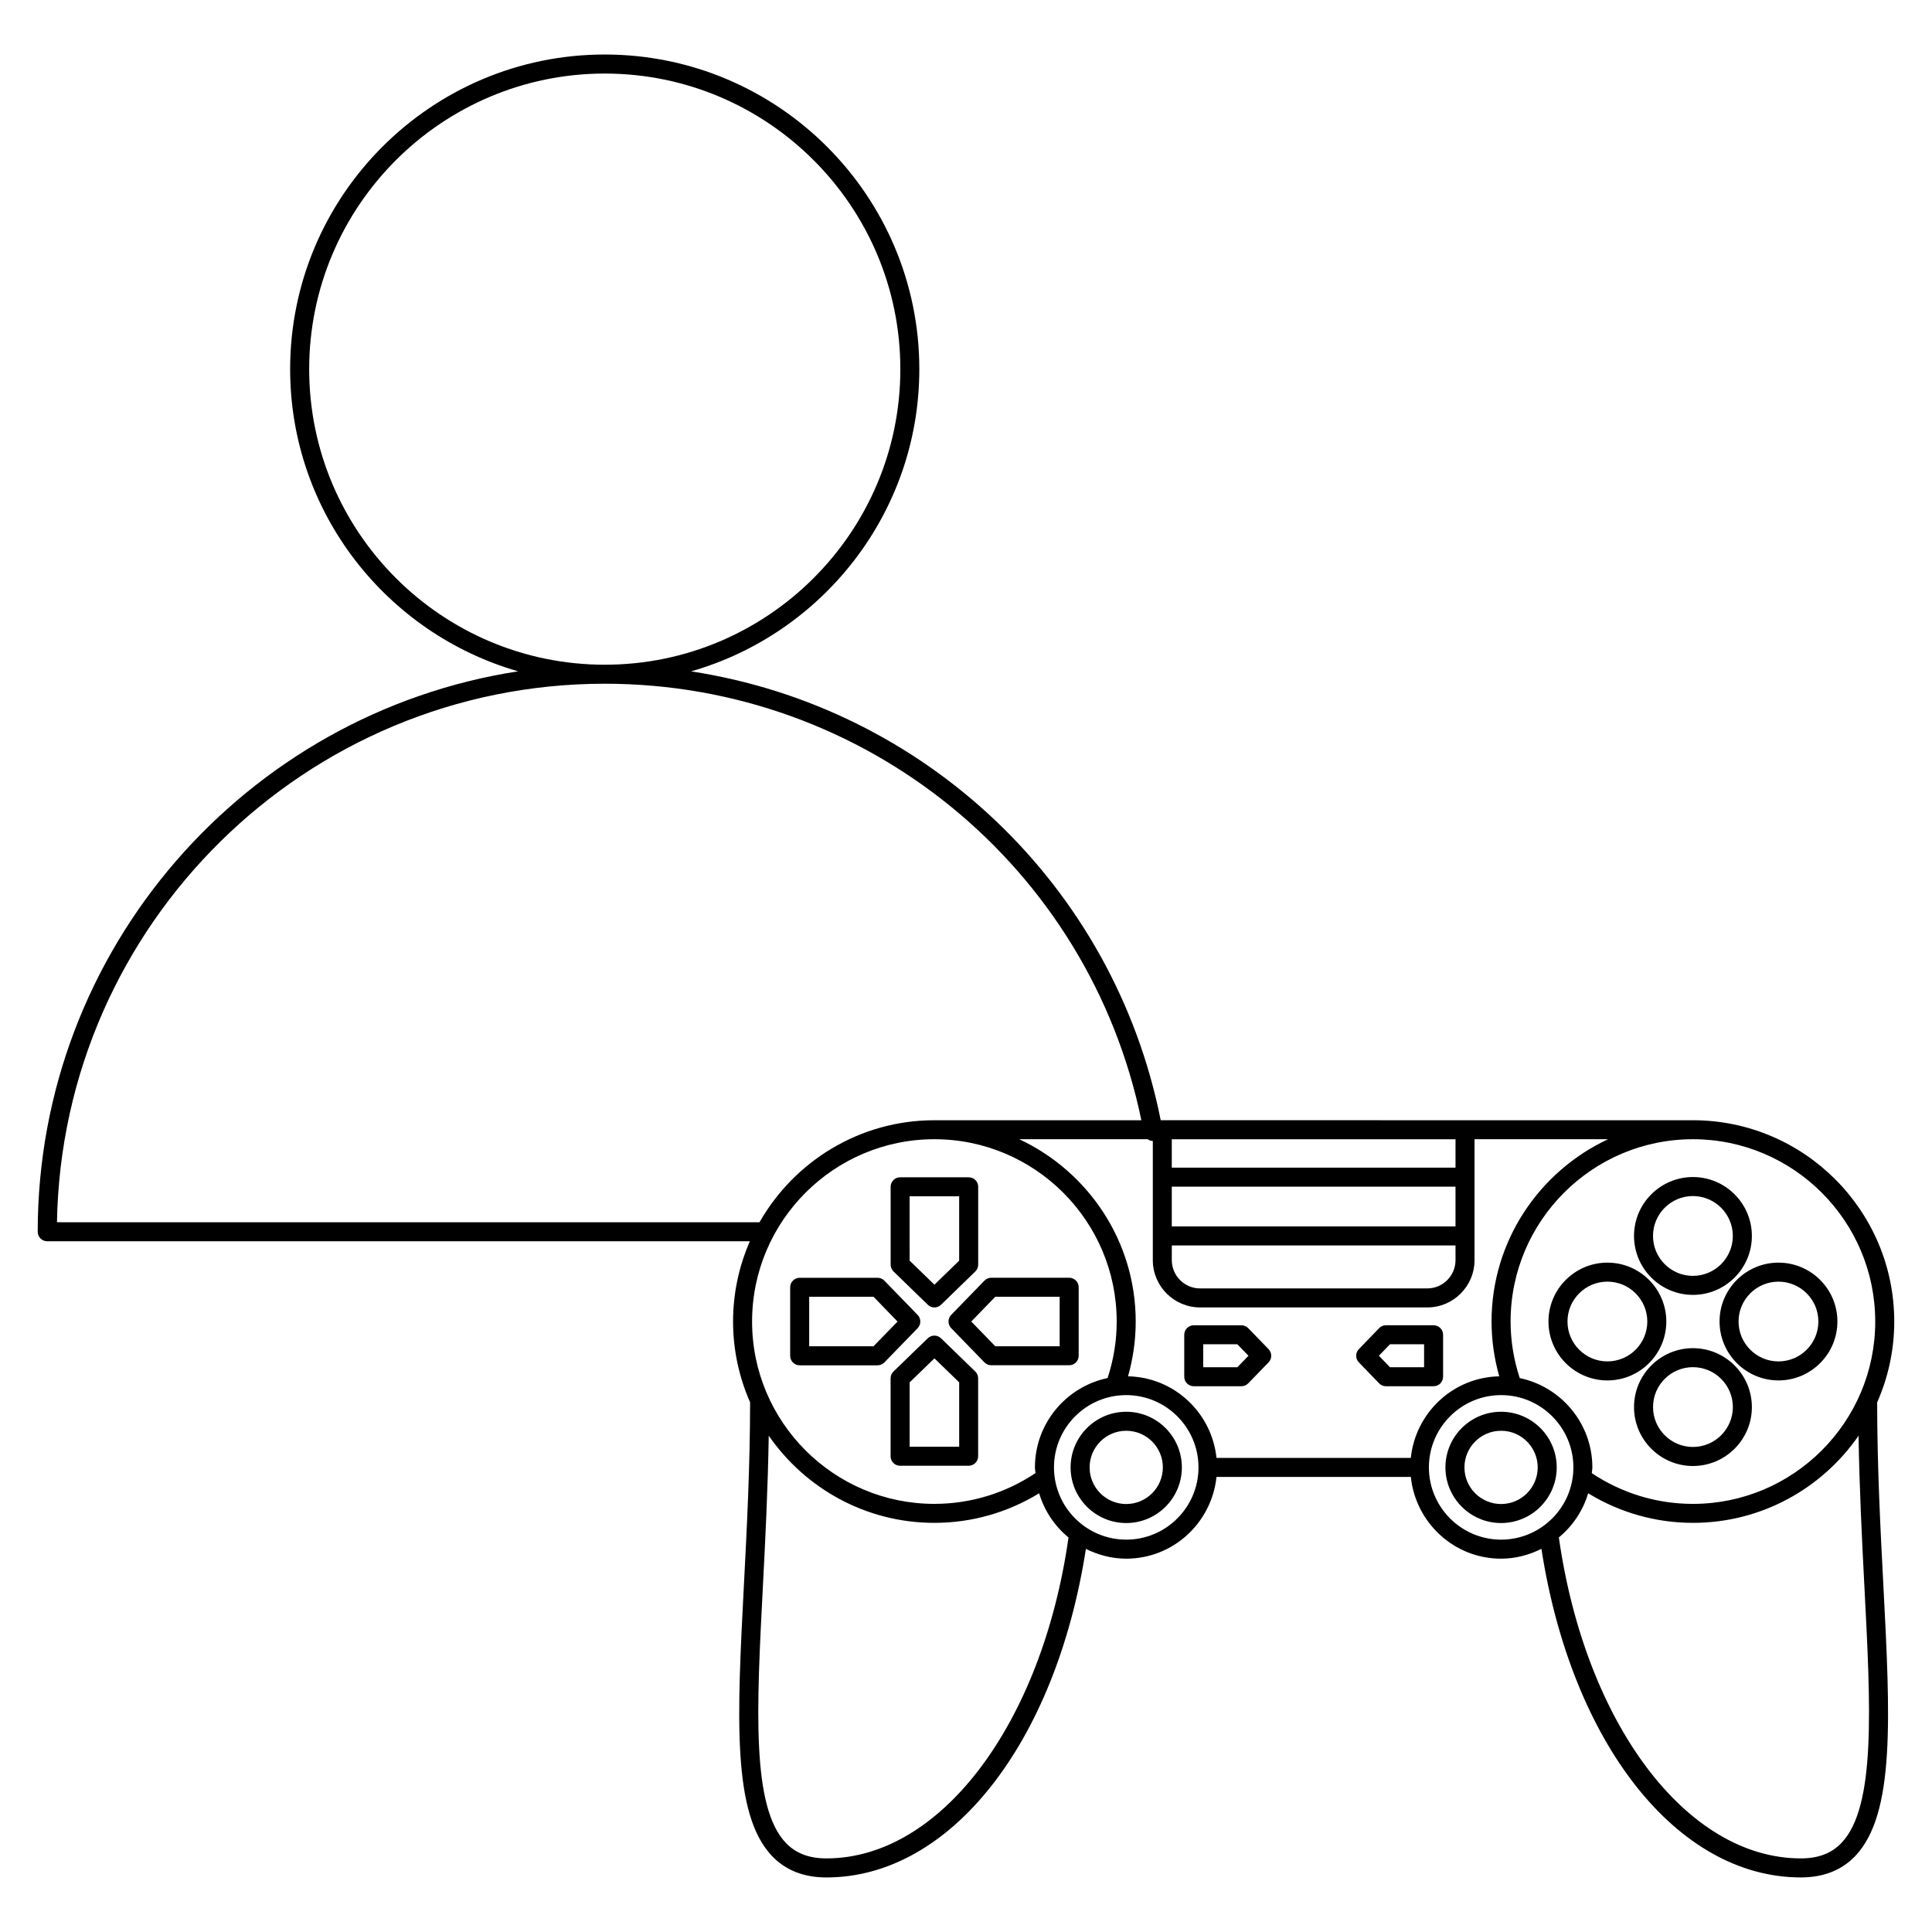 <?xml version="1.0" encoding="UTF-8"?>
<!-- Uploaded to: SVG Repo, www.svgrepo.com, Generator: SVG Repo Mixer Tools -->
<svg fill="#000000" width="800px" height="800px" version="1.1" viewBox="144 144 512 512" xmlns="http://www.w3.org/2000/svg">
 <g>
  <path d="m389.88 489.77c0.488 0.48 1.125 0.715 1.754 0.715 0.629 0 1.266-0.238 1.754-0.715l9.078-8.816c0.488-0.473 0.766-1.129 0.766-1.805v-20.637c0-1.391-1.129-2.519-2.519-2.519h-18.164c-1.391 0-2.519 1.129-2.519 2.519v20.637c0 0.68 0.277 1.336 0.766 1.805zm-4.816-28.734h13.125v17.055l-6.559 6.367-6.57-6.375-0.004-17.047z"/>
  <path d="m393.38 498.66c-0.977-0.945-2.527-0.945-3.508 0l-9.09 8.801c-0.492 0.48-0.766 1.129-0.766 1.809v20.652c0 1.391 1.129 2.519 2.519 2.519h18.164c1.391 0 2.519-1.129 2.519-2.519v-20.652c0-0.684-0.277-1.336-0.766-1.809zm4.809 28.742h-13.125v-17.062l6.57-6.363 6.559 6.363v17.062z"/>
  <path d="m387.18 492.47-8.812-9.082c-0.473-0.488-1.129-0.762-1.809-0.762h-20.637c-1.391 0-2.519 1.129-2.519 2.519v18.156c0 1.391 1.129 2.519 2.519 2.519h20.637c0.68 0 1.336-0.277 1.809-0.762l8.812-9.074c0.949-0.988 0.949-2.539 0-3.516zm-11.688 8.309h-17.051v-13.121h17.051l6.367 6.566z"/>
  <path d="m429.86 503.29v-18.156c0-1.391-1.129-2.519-2.519-2.519h-20.645c-0.68 0-1.336 0.277-1.809 0.762l-8.812 9.082c-0.945 0.977-0.945 2.535 0 3.512l8.812 9.074c0.473 0.488 1.129 0.762 1.809 0.762h20.645c1.391 0.004 2.519-1.125 2.519-2.516zm-5.039-2.516h-17.062l-6.363-6.555 6.367-6.566h17.059z"/>
  <path d="m641.46 515.67c2.898-6.574 4.535-13.816 4.535-21.445 0-29.418-23.938-53.352-53.363-53.352l-141.03-0.004c-12.465-62.523-62.754-109.51-124.46-118.95 34.867-9.977 60.488-42.074 60.488-80.102 0-45.973-37.398-83.371-83.371-83.371-45.973 0.004-83.367 37.406-83.367 83.375 0 38.004 25.59 70.086 60.422 80.086-72.008 11.082-127.32 73.457-127.32 148.52 0 1.391 1.129 2.519 2.519 2.519h186.21c-2.848 6.523-4.453 13.715-4.453 21.277 0 7.617 1.633 14.848 4.516 21.406-0.016 17.094-0.871 33.598-1.629 48.18-1.84 35.348-3.168 60.887 7.426 72.043 3.582 3.777 8.438 5.691 14.426 5.691 32.867 0 60.789-35.645 68.766-87.074 3.238 1.602 6.828 2.594 10.68 2.594 12.48 0 22.652-9.527 23.93-21.664h51.5c1.281 12.137 11.445 21.664 23.914 21.664 3.859 0 7.453-0.988 10.695-2.606 7.961 51.445 35.871 87.082 68.75 87.082 5.984 0 10.844-1.914 14.43-5.691 10.594-11.164 9.262-36.688 7.422-72.016-0.762-14.574-1.617-31.074-1.633-48.164zm-0.504-21.445c0 26.641-21.68 48.32-48.324 48.32-9.582 0-18.836-2.832-26.793-8.148 0.031-0.516 0.152-0.996 0.152-1.516 0-11.648-8.277-21.387-19.246-23.676-1.582-4.852-2.422-9.879-2.422-14.984 0-26.641 21.676-48.316 48.316-48.316 26.637 0.004 48.316 21.676 48.316 48.32zm-101.68 0c0 4.934 0.711 9.789 2.039 14.516-12.246 0.242-22.176 9.637-23.438 21.625l-51.492-0.004c-1.258-11.98-11.195-21.371-23.441-21.625 1.328-4.707 2.031-9.562 2.031-14.516 0-21.375-12.672-39.805-30.867-48.316h34.039c0.387 0.297 0.855 0.441 1.359 0.48v31.562c0 6.914 5.617 12.535 12.523 12.535h60.219c6.902 0 12.516-5.621 12.516-12.535v-32.039h35.383c-18.199 8.508-30.871 26.938-30.871 48.316zm-121.01 38.656c0 0.516 0.117 0.992 0.152 1.5-7.957 5.324-17.207 8.16-26.801 8.16-26.637 0-48.309-21.68-48.309-48.32s21.676-48.316 48.309-48.316c26.641 0 48.32 21.676 48.32 48.316 0 5.141-0.836 10.16-2.414 14.977-10.98 2.293-19.258 12.035-19.258 23.684zm111.46-63.859h-75.191v-10.539h75.191zm-75.191 5.039h75.191v3.883c0 4.133-3.356 7.496-7.477 7.496l-60.223 0.004c-4.125 0-7.488-3.367-7.488-7.496l0.004-3.887zm75.191-20.617h-75.191v-7.535h75.191zm-303.79-211.62c0-43.191 35.141-78.332 78.332-78.332 43.191 0 78.332 35.141 78.332 78.332 0 43.191-35.141 78.332-78.332 78.332-43.191 0-78.332-35.137-78.332-78.332zm-66.836 226.08c1.355-78.922 65.93-142.71 145.17-142.71 69.098 0 128.31 48.441 142.2 115.68h-54.844c-19.844 0-37.16 10.918-46.352 27.039zm203.91 168.59c-4.613 0-8.137-1.352-10.77-4.121-9.105-9.586-7.758-35.504-6.047-68.316 0.629-12.102 1.301-25.562 1.531-39.59 9.633 13.941 25.703 23.105 43.891 23.105 9.871 0 19.406-2.719 27.766-7.84 1.391 4.664 4.121 8.699 7.785 11.719-7.023 49.344-33.859 85.043-64.156 85.043zm79.453-84.477c-10.559 0-19.148-8.586-19.148-19.145 0-10.566 8.59-19.156 19.148-19.156 10.559 0 19.148 8.59 19.148 19.156 0 10.559-8.594 19.145-19.148 19.145zm80.211-19.145c0-10.566 8.586-19.156 19.133-19.156 10.566 0 19.156 8.59 19.156 19.156 0 10.559-8.59 19.145-19.156 19.145-10.547 0-19.133-8.586-19.133-19.145zm109.35 99.5c-2.629 2.777-6.16 4.121-10.777 4.121-30.293 0-57.121-35.699-64.137-85.059 3.656-3.019 6.383-7.047 7.769-11.699 8.363 5.113 17.898 7.836 27.762 7.836 18.184 0 34.254-9.152 43.891-23.086 0.23 14.031 0.906 27.492 1.535 39.598 1.711 32.797 3.059 58.703-6.043 68.289z"/>
  <path d="m442.46 518.13c-8.125 0-14.742 6.613-14.742 14.746 0 8.133 6.613 14.746 14.742 14.746 8.133 0 14.746-6.613 14.746-14.746 0-8.133-6.617-14.746-14.746-14.746zm0 24.453c-5.352 0-9.703-4.352-9.703-9.707 0-5.356 4.352-9.707 9.703-9.707 5.356 0 9.707 4.352 9.707 9.707 0 5.356-4.359 9.707-9.707 9.707z"/>
  <path d="m585.59 494.22c0-8.605-7.004-15.609-15.613-15.609s-15.617 7.004-15.617 15.609c0 8.605 7.008 15.609 15.617 15.609 8.609-0.004 15.613-7.008 15.613-15.609zm-15.613 10.566c-5.836 0-10.578-4.742-10.578-10.57s4.742-10.57 10.578-10.57c5.828 0 10.574 4.742 10.574 10.57 0 5.832-4.738 10.57-10.574 10.57z"/>
  <path d="m599.7 494.21c0 8.609 7.008 15.617 15.617 15.617s15.613-7.008 15.613-15.617c0-8.602-7.004-15.598-15.613-15.598s-15.617 6.996-15.617 15.598zm15.613-10.559c5.828 0 10.574 4.734 10.574 10.559 0 5.836-4.742 10.578-10.574 10.578-5.836 0-10.578-4.742-10.578-10.578 0.004-5.82 4.742-10.559 10.578-10.559z"/>
  <path d="m592.64 501.28c-8.605 0-15.609 7.008-15.609 15.617 0 8.605 7.004 15.609 15.609 15.609 8.613 0 15.625-7.004 15.625-15.609-0.004-8.617-7.012-15.617-15.625-15.617zm0 26.18c-5.824 0-10.57-4.742-10.57-10.57 0-5.836 4.742-10.578 10.57-10.578 5.836 0 10.586 4.742 10.586 10.578-0.004 5.824-4.75 10.57-10.586 10.57z"/>
  <path d="m577.03 471.54c0 8.609 7.004 15.617 15.609 15.617 8.613 0 15.625-7.008 15.625-15.617s-7.008-15.613-15.625-15.613c-8.609 0.008-15.609 7.004-15.609 15.613zm26.188 0c0 5.836-4.746 10.578-10.586 10.578-5.824 0-10.57-4.742-10.57-10.578 0-5.828 4.742-10.574 10.57-10.574 5.84 0.004 10.586 4.746 10.586 10.574z"/>
  <path d="m541.8 518.13c-8.133 0-14.746 6.613-14.746 14.746 0 8.133 6.613 14.746 14.746 14.746 8.133 0 14.746-6.613 14.746-14.746 0-8.133-6.609-14.746-14.746-14.746zm0 24.453c-5.356 0-9.707-4.352-9.707-9.707 0-5.356 4.352-9.707 9.707-9.707s9.707 4.352 9.707 9.707c0 5.356-4.352 9.707-9.707 9.707z"/>
  <path d="m523.92 495.21h-12.633c-0.684 0-1.34 0.277-1.809 0.766l-5.371 5.562c-0.945 0.977-0.945 2.523 0 3.5l5.371 5.562c0.473 0.492 1.129 0.766 1.809 0.766h12.629c1.391 0 2.519-1.129 2.519-2.519v-11.117c0.004-1.391-1.125-2.519-2.516-2.519zm-2.519 11.117h-9.043l-2.938-3.043 2.938-3.043h9.043z"/>
  <path d="m474.79 495.98c-0.48-0.492-1.129-0.766-1.809-0.766h-12.625c-1.391 0-2.519 1.129-2.519 2.519v11.117c0 1.391 1.129 2.519 2.519 2.519h12.625c0.684 0 1.336-0.277 1.809-0.766l5.391-5.562c0.945-0.973 0.945-2.527 0-3.5zm-2.883 10.348h-9.039v-6.082h9.039l2.953 3.043z"/>
 </g>
</svg>
